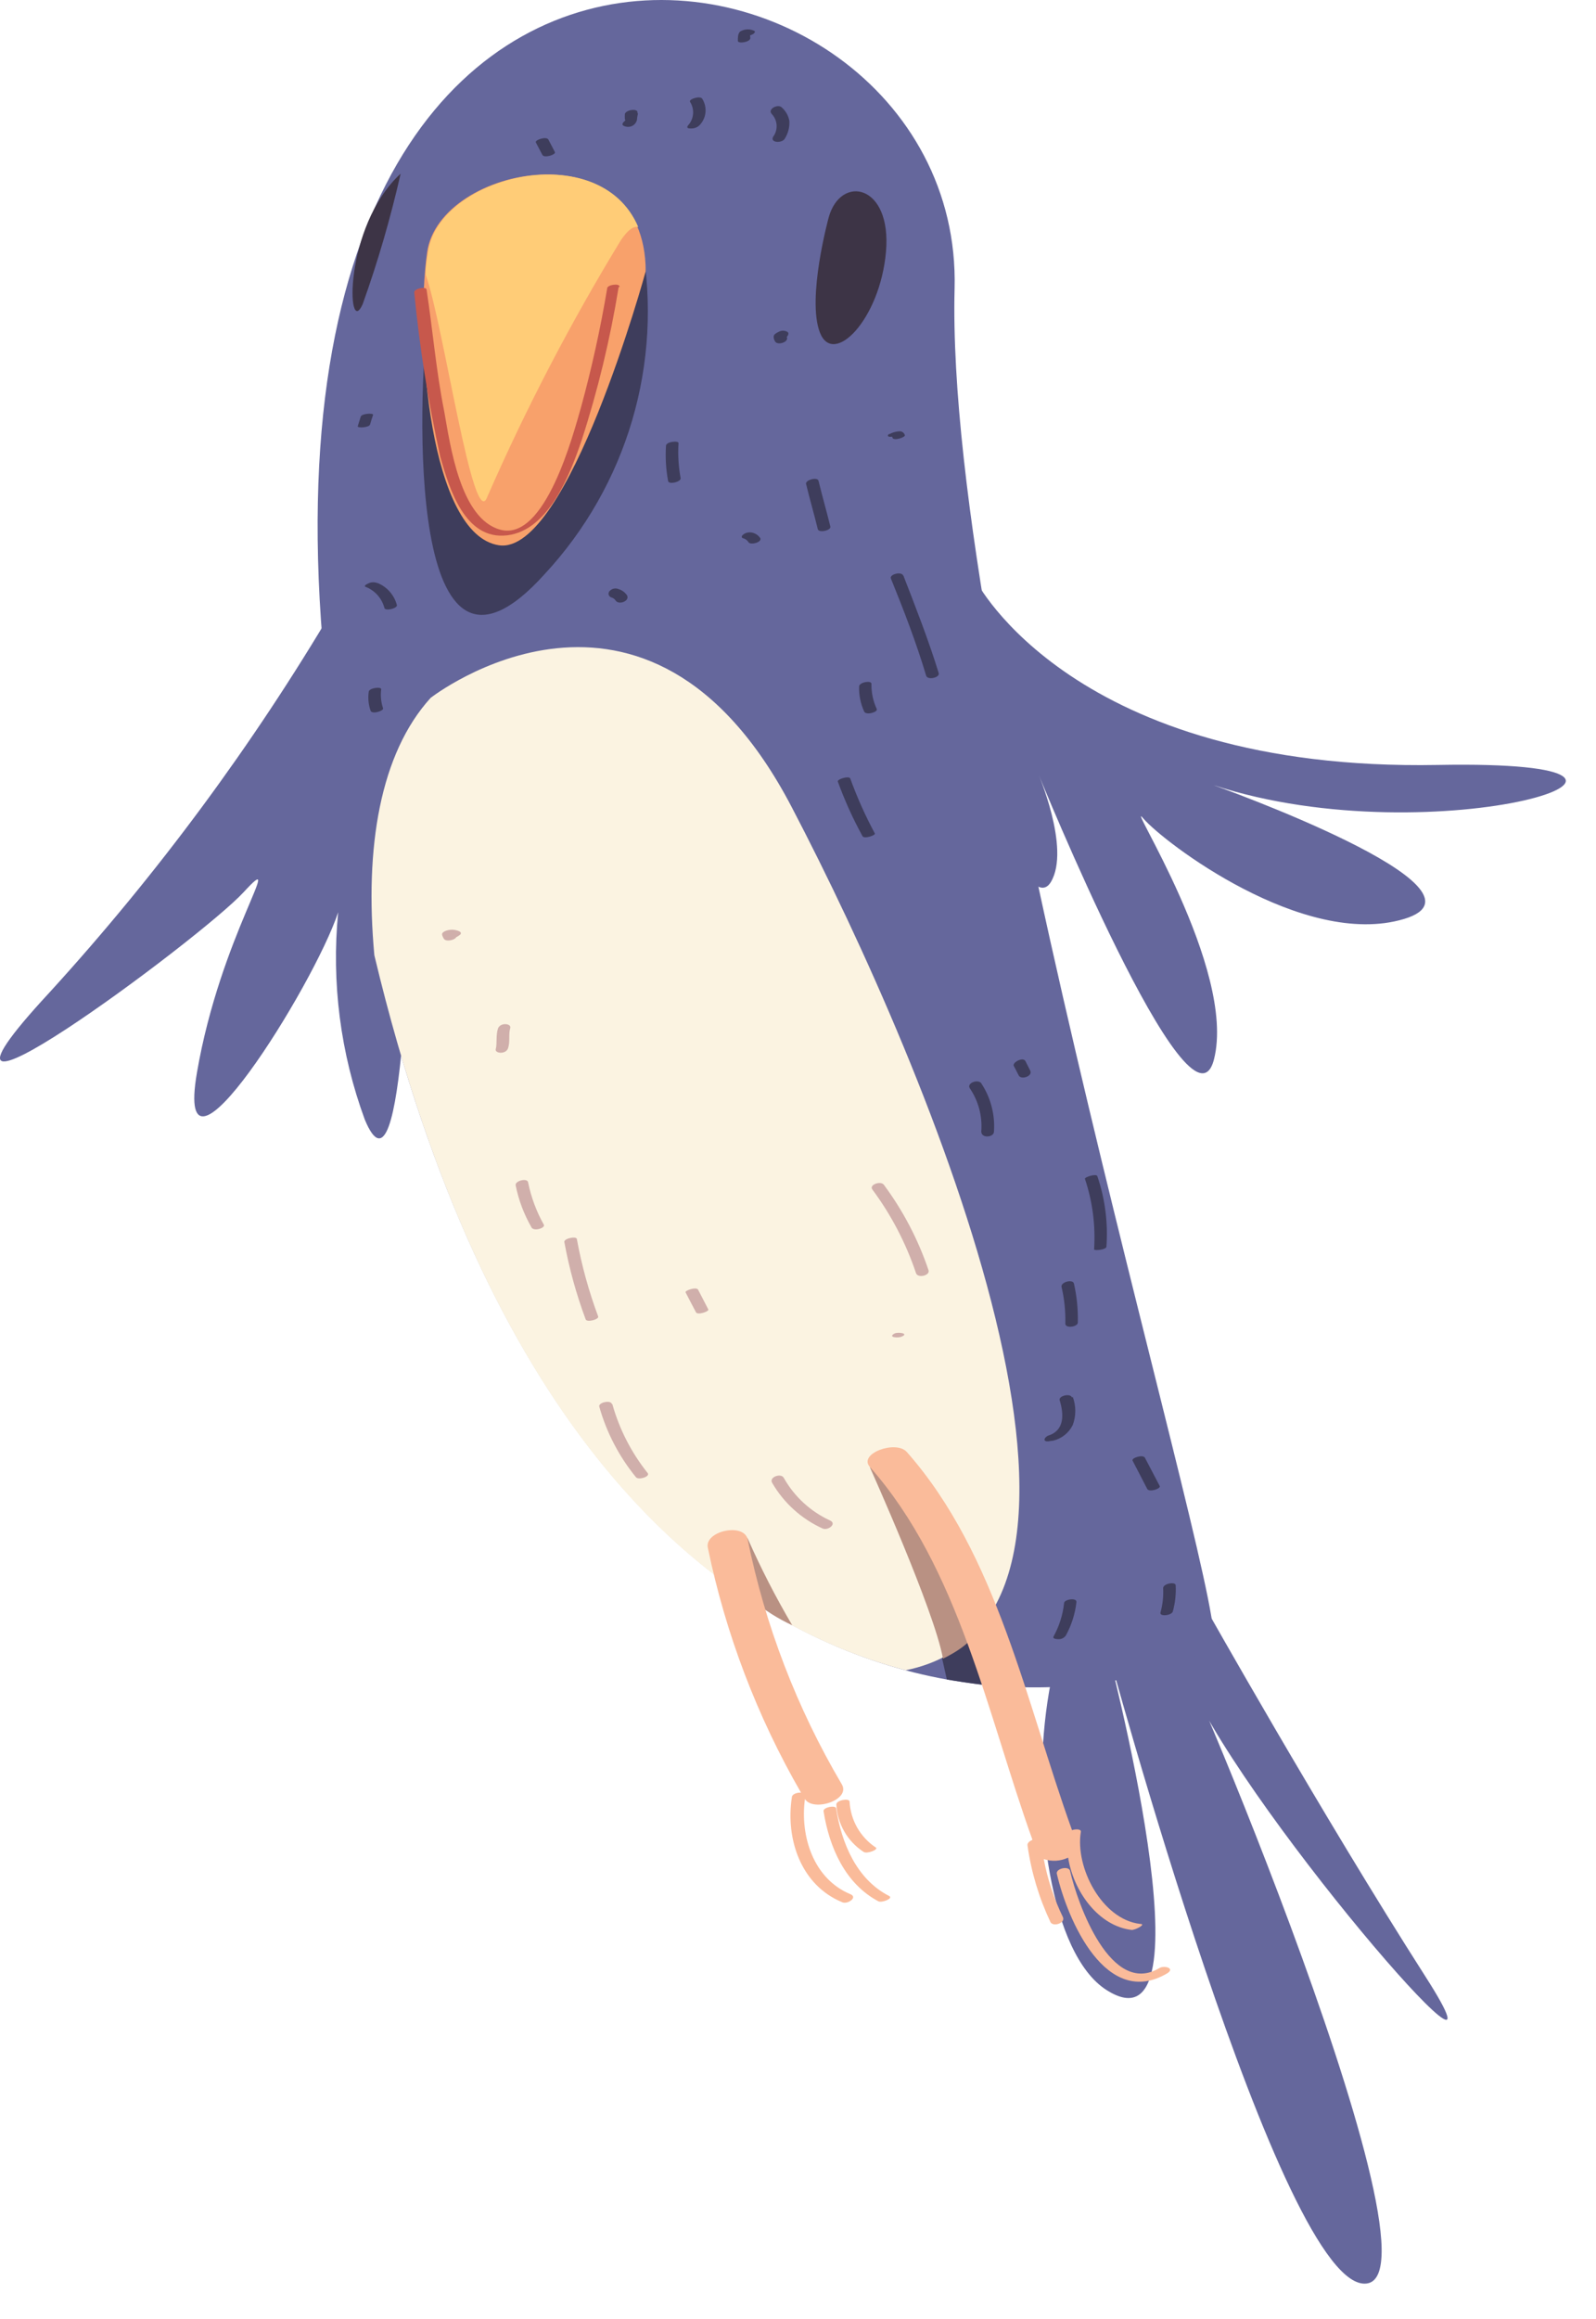 <svg width="42" height="61" viewBox="0 0 42 61" fill="none" xmlns="http://www.w3.org/2000/svg">
<path d="M31.682 42.217C31.682 42.217 34.771 47.709 37.517 52.001C40.263 56.294 32.369 47.197 31.166 43.936C29.963 40.675 38.205 59.732 35.974 60.066C33.745 60.401 29.108 43.244 29.108 43.244C29.108 43.244 32.026 54.227 29.108 52.34C26.191 50.454 27.05 37.413 31.682 42.217Z" fill="#65679C"/>
<path d="M8.787 15.987C6.647 19.608 4.139 22.999 1.303 26.106C-3.185 30.947 5.266 24.712 6.413 23.467C7.561 22.222 5.8 24.61 5.182 28.22C4.564 31.829 8.262 25.929 8.899 23.997C8.719 25.844 8.959 27.709 9.6 29.451C10.66 32.006 10.748 23.908 10.92 21.794C11.092 19.681 8.787 15.987 8.787 15.987Z" fill="#65679C"/>
<path d="M31.909 43.281C32.531 42.793 24.856 17.887 25.121 7.588C25.386 -2.712 4.401 -6.145 9.024 21.06C13.646 48.266 29.702 45 31.909 43.281Z" fill="#65679C"/>
<path d="M9.851 25.126C9.591 22.287 10.004 19.82 11.333 18.357C11.333 18.357 17.015 13.92 20.833 21.228C24.476 28.196 30.492 42.566 23.835 43.936C18.854 42.626 12.917 37.976 9.851 25.126Z" fill="#FBF3E1"/>
<path d="M21.809 5.715C21.809 5.715 21.224 7.843 21.577 8.749C21.93 9.655 23.157 8.41 23.315 6.626C23.473 4.842 22.125 4.582 21.809 5.715Z" fill="#3D3446"/>
<path d="M10.543 4.568C10.279 5.731 9.946 6.878 9.544 8.001C9.126 8.944 9.029 5.966 10.543 4.568Z" fill="#3D3446"/>
<path d="M16.894 6.426C17.167 7.97 17.078 9.557 16.635 11.061C16.191 12.565 15.405 13.946 14.339 15.095C10.659 19.193 11.008 10.45 11.254 8.308C11.5 6.166 16.285 4.368 16.894 6.426Z" fill="#3E3D5C"/>
<path d="M16.992 7.137C16.992 7.137 14.948 14.612 13.131 14.343C11.315 14.073 10.915 8.94 11.24 6.635C11.566 4.331 16.987 3.327 16.992 7.137Z" fill="#F8A16B"/>
<path d="M16.341 6.315C15.02 8.48 13.847 10.732 12.829 13.056C12.466 14.106 11.667 8.503 11.203 7.23C11.204 7.213 11.204 7.196 11.203 7.179C11.203 6.984 11.24 6.802 11.263 6.635C11.547 4.61 15.784 3.588 16.796 5.971C16.675 5.948 16.536 6.031 16.341 6.315Z" fill="#FFCC77"/>
<path d="M16.28 7.551C16.059 8.914 15.735 10.259 15.309 11.574C15.008 12.457 14.45 13.952 13.344 14.082C12.239 14.213 11.825 12.87 11.584 12.006C11.27 10.582 11.042 9.141 10.901 7.69C10.901 7.588 11.212 7.523 11.226 7.62C11.388 8.684 11.477 9.757 11.69 10.821C11.848 11.699 12.108 13.65 13.168 13.934C14.348 14.25 15.086 11.425 15.291 10.71C15.573 9.68 15.803 8.636 15.979 7.583C15.979 7.49 16.322 7.439 16.304 7.551H16.28Z" fill="#C7584C"/>
<path d="M20.573 2.826C20.679 2.919 20.749 3.045 20.773 3.183C20.782 3.347 20.74 3.51 20.652 3.648C20.583 3.773 20.257 3.76 20.346 3.597C20.411 3.51 20.443 3.402 20.437 3.294C20.431 3.185 20.387 3.082 20.313 3.002C20.183 2.872 20.471 2.724 20.573 2.826Z" fill="#3E3D5C"/>
<path d="M18.483 2.603C18.55 2.712 18.579 2.841 18.564 2.968C18.549 3.096 18.491 3.214 18.399 3.304C18.337 3.357 18.258 3.383 18.176 3.379C18.139 3.379 18.051 3.379 18.102 3.304C18.18 3.221 18.228 3.114 18.238 3C18.248 2.887 18.22 2.773 18.158 2.677C18.121 2.607 18.436 2.505 18.483 2.603Z" fill="#3E3D5C"/>
<path d="M19.417 1.074C19.417 0.986 19.417 0.893 19.472 0.833C19.526 0.799 19.587 0.778 19.65 0.773C19.713 0.769 19.777 0.779 19.835 0.805C19.909 0.828 19.835 0.893 19.797 0.907C19.726 0.944 19.643 0.954 19.565 0.935C19.435 0.893 19.756 0.828 19.746 0.865C19.739 0.91 19.739 0.955 19.746 1C19.746 1.112 19.417 1.158 19.417 1.074Z" fill="#3E3D5C"/>
<path d="M16.788 2.988C16.774 3.046 16.765 3.105 16.76 3.165C16.751 3.195 16.736 3.224 16.716 3.249C16.696 3.273 16.672 3.294 16.644 3.309C16.608 3.327 16.568 3.337 16.527 3.337C16.487 3.337 16.447 3.327 16.411 3.309C16.342 3.272 16.411 3.207 16.444 3.179C16.476 3.151 16.444 3.156 16.444 3.132C16.441 3.087 16.441 3.042 16.444 2.998C16.476 2.881 16.806 2.844 16.774 2.97L16.788 2.988Z" fill="#3E3D5C"/>
<path d="M14.431 3.671L14.603 4.001C14.636 4.066 14.325 4.168 14.273 4.075L14.101 3.746C14.069 3.681 14.38 3.578 14.431 3.671Z" fill="#3E3D5C"/>
<path d="M19.82 14.017C19.896 14.04 19.961 14.087 20.006 14.152C20.066 14.264 19.75 14.347 19.699 14.264C19.665 14.211 19.612 14.172 19.551 14.157C19.476 14.129 19.551 14.059 19.588 14.041C19.623 14.021 19.662 14.009 19.702 14.005C19.741 14.001 19.782 14.005 19.82 14.017Z" fill="#3E3D5C"/>
<path d="M9.925 15.332C10.053 15.382 10.166 15.461 10.257 15.564C10.347 15.667 10.412 15.79 10.446 15.922C10.446 16.01 10.134 16.08 10.116 15.992C10.083 15.865 10.02 15.749 9.933 15.652C9.846 15.555 9.736 15.48 9.614 15.434C9.558 15.402 9.702 15.341 9.716 15.337C9.783 15.309 9.858 15.309 9.925 15.337V15.332Z" fill="#3E3D5C"/>
<path d="M17.856 11.653C17.836 11.963 17.855 12.276 17.912 12.582C17.912 12.684 17.601 12.749 17.582 12.656C17.525 12.35 17.506 12.038 17.526 11.727C17.526 11.616 17.861 11.583 17.856 11.657V11.653Z" fill="#3E3D5C"/>
<path d="M20.69 8.865L20.643 8.888C20.718 8.847 20.671 8.8 20.704 8.861C20.773 9 20.457 9.097 20.397 8.981C20.371 8.943 20.358 8.898 20.36 8.851C20.36 8.796 20.439 8.754 20.49 8.73C20.525 8.71 20.565 8.699 20.606 8.699C20.647 8.699 20.687 8.71 20.722 8.73C20.782 8.772 20.722 8.847 20.69 8.879V8.865Z" fill="#3E3D5C"/>
<path d="M23.774 15.142C24.104 15.992 24.434 16.833 24.703 17.706C24.741 17.822 24.415 17.901 24.373 17.776C24.113 16.907 23.788 16.062 23.444 15.216C23.402 15.109 23.723 15.021 23.77 15.142H23.774Z" fill="#3E3D5C"/>
<path d="M21.54 12.647C21.637 13.051 21.753 13.446 21.851 13.85C21.879 13.952 21.549 14.027 21.521 13.92C21.424 13.52 21.307 13.125 21.21 12.721C21.21 12.619 21.512 12.54 21.54 12.647Z" fill="#3E3D5C"/>
<path d="M23.398 11.425C23.478 11.378 23.569 11.351 23.662 11.346C23.695 11.342 23.727 11.35 23.754 11.368C23.781 11.386 23.801 11.412 23.811 11.444C23.839 11.499 23.528 11.606 23.486 11.518C23.486 11.518 23.486 11.476 23.444 11.462H23.49C23.648 11.42 23.7 11.416 23.648 11.434C23.577 11.473 23.497 11.492 23.416 11.49C23.356 11.49 23.342 11.439 23.416 11.406L23.398 11.425Z" fill="#3E3D5C"/>
<path d="M22.933 17.985C22.928 18.214 22.975 18.441 23.072 18.649C23.114 18.728 22.798 18.826 22.742 18.719C22.647 18.512 22.601 18.287 22.608 18.059C22.608 17.943 22.933 17.892 22.933 17.985Z" fill="#3E3D5C"/>
<path d="M22.376 20.48C22.556 20.976 22.772 21.459 23.022 21.924C23.05 21.971 22.738 22.078 22.697 21.994C22.443 21.531 22.226 21.05 22.046 20.554C22.046 20.489 22.348 20.401 22.376 20.48Z" fill="#3E3D5C"/>
<path d="M28.875 30.933C29.08 31.53 29.162 32.162 29.117 32.791C29.117 32.879 28.787 32.903 28.792 32.865C28.833 32.236 28.751 31.605 28.55 31.007C28.55 30.956 28.857 30.868 28.875 30.937V30.933Z" fill="#3E3D5C"/>
<path d="M25.827 28.503C26.072 28.877 26.188 29.321 26.157 29.767C26.157 29.92 25.827 29.953 25.823 29.767C25.855 29.366 25.75 28.966 25.525 28.633C25.423 28.494 25.734 28.373 25.827 28.498V28.503Z" fill="#3E3D5C"/>
<path d="M26.985 27.913L27.11 28.159C27.189 28.308 26.873 28.415 26.808 28.289C26.743 28.164 26.724 28.122 26.678 28.038C26.631 27.955 26.919 27.788 26.985 27.913Z" fill="#3E3D5C"/>
<path d="M28.262 33.767C28.338 34.102 28.372 34.445 28.364 34.789C28.364 34.905 28.025 34.956 28.035 34.812C28.043 34.485 28.008 34.159 27.933 33.841C27.933 33.711 28.244 33.646 28.262 33.767Z" fill="#3E3D5C"/>
<path d="M28.229 36.74C28.32 36.981 28.32 37.247 28.229 37.488C28.178 37.589 28.106 37.679 28.017 37.749C27.928 37.82 27.824 37.87 27.714 37.897C27.653 37.897 27.547 37.938 27.5 37.897C27.454 37.855 27.542 37.776 27.588 37.762C28.02 37.627 27.997 37.195 27.886 36.833C27.848 36.717 28.174 36.638 28.211 36.763L28.229 36.74Z" fill="#3E3D5C"/>
<path d="M30.13 38.347L30.52 39.091C30.552 39.16 30.241 39.263 30.19 39.165L29.805 38.422C29.767 38.352 30.079 38.25 30.13 38.347Z" fill="#3E3D5C"/>
<path d="M30.939 41.702C30.951 41.933 30.926 42.166 30.864 42.389C30.836 42.496 30.506 42.533 30.539 42.417C30.597 42.209 30.62 41.992 30.609 41.776C30.609 41.651 30.939 41.599 30.939 41.702Z" fill="#3E3D5C"/>
<path d="M28.327 42.143C28.293 42.451 28.198 42.749 28.049 43.021C28.028 43.051 28 43.076 27.968 43.093C27.936 43.11 27.899 43.119 27.863 43.118C27.835 43.118 27.691 43.118 27.724 43.049C27.874 42.778 27.969 42.479 28.002 42.171C28.002 42.069 28.341 42.017 28.327 42.143Z" fill="#3E3D5C"/>
<path d="M9.818 10.914C9.79 10.998 9.762 11.081 9.739 11.165C9.716 11.249 9.4 11.267 9.414 11.211C9.428 11.156 9.47 11.044 9.493 10.96C9.516 10.877 9.832 10.858 9.818 10.914Z" fill="#3E3D5C"/>
<path d="M10.032 18.129C10.01 18.296 10.026 18.466 10.079 18.626C10.116 18.696 9.8 18.798 9.754 18.7C9.697 18.541 9.68 18.371 9.703 18.203C9.703 18.096 10.032 18.055 10.032 18.129Z" fill="#3E3D5C"/>
<path d="M16.276 15.495C16.367 15.522 16.445 15.579 16.499 15.657C16.587 15.811 16.276 15.927 16.197 15.792C16.169 15.752 16.128 15.724 16.081 15.713C16.065 15.707 16.051 15.697 16.04 15.684C16.028 15.672 16.021 15.656 16.017 15.64C16.013 15.623 16.014 15.606 16.018 15.589C16.023 15.573 16.032 15.558 16.044 15.546C16.073 15.515 16.11 15.493 16.152 15.484C16.193 15.475 16.237 15.479 16.276 15.495Z" fill="#3E3D5C"/>
<path d="M16.114 36.935C16.299 37.595 16.615 38.212 17.043 38.747C17.122 38.84 16.806 38.942 16.736 38.858C16.29 38.312 15.961 37.679 15.77 37C15.742 36.893 16.072 36.819 16.1 36.931L16.114 36.935Z" fill="#D0AFAB"/>
<path d="M21.646 40.206C21.089 39.953 20.624 39.533 20.318 39.002C20.234 38.854 20.55 38.742 20.624 38.872C20.902 39.367 21.33 39.761 21.846 39.997C22.032 40.085 21.786 40.271 21.646 40.206Z" fill="#D0AFAB"/>
<path d="M15.18 32.591C15.307 33.286 15.495 33.969 15.742 34.631C15.765 34.71 15.44 34.793 15.412 34.705C15.165 34.043 14.977 33.361 14.85 32.666C14.85 32.573 15.166 32.512 15.18 32.591Z" fill="#D0AFAB"/>
<path d="M13.897 31.1C13.976 31.491 14.116 31.867 14.311 32.215C14.362 32.303 14.041 32.401 13.986 32.285C13.787 31.938 13.645 31.562 13.568 31.17C13.568 31.053 13.879 30.984 13.897 31.1Z" fill="#D0AFAB"/>
<path d="M18.371 33.925L18.64 34.445C18.668 34.496 18.357 34.603 18.315 34.519C18.222 34.347 18.134 34.171 18.041 33.994C18.018 33.948 18.324 33.841 18.371 33.925Z" fill="#D0AFAB"/>
<path d="M13.428 27.04C13.377 27.211 13.428 27.393 13.372 27.569C13.316 27.746 13.009 27.713 13.047 27.592C13.084 27.471 13.047 27.239 13.102 27.063C13.158 26.886 13.46 26.919 13.428 27.04Z" fill="#D0AFAB"/>
<path d="M11.863 24.661L11.784 24.633C11.747 24.633 11.737 24.633 11.784 24.633L11.909 24.596C11.988 24.554 11.951 24.498 11.974 24.549C11.98 24.573 11.991 24.595 12.007 24.614C12.053 24.707 11.737 24.8 11.677 24.689C11.617 24.577 11.612 24.545 11.709 24.494C11.767 24.469 11.83 24.456 11.893 24.456C11.956 24.456 12.018 24.469 12.076 24.494C12.137 24.517 12.155 24.568 12.076 24.61C12.044 24.636 12.007 24.654 11.966 24.664C11.926 24.674 11.885 24.674 11.844 24.666L11.863 24.661Z" fill="#D0AFAB"/>
<path d="M23.259 31.165C23.766 31.848 24.163 32.607 24.435 33.413C24.481 33.553 24.151 33.632 24.105 33.488C23.84 32.7 23.453 31.958 22.957 31.29C22.86 31.165 23.176 31.053 23.259 31.165Z" fill="#D0AFAB"/>
<path d="M23.733 35.156C23.64 35.207 23.347 35.179 23.542 35.077C23.635 35.031 23.928 35.077 23.733 35.156Z" fill="#D0AFAB"/>
<path d="M19.681 40.48C20.026 41.259 20.415 42.017 20.848 42.752C20.473 42.579 20.123 42.357 19.807 42.092C19.514 41.79 19.287 39.899 19.681 40.48Z" fill="#B99183"/>
<path d="M24.791 43.62L24.917 44.178C24.917 44.178 25.883 44.34 26.037 44.331C26.19 44.322 25.572 43.351 25.549 43.114C25.526 42.877 24.791 43.62 24.791 43.62Z" fill="#3E3D5C"/>
<path d="M22.892 38.598C22.892 38.598 24.592 42.371 24.815 43.63C24.815 43.63 25.591 43.272 25.675 42.905C25.758 42.538 23.57 38.366 22.892 38.598Z" fill="#B99183"/>
<path d="M28.16 49.214C28.36 50.092 29.233 52.531 30.511 51.769C30.636 51.695 30.924 51.769 30.724 51.904C29.108 52.865 28.095 50.51 27.811 49.288C27.784 49.149 28.127 49.074 28.16 49.214ZM22.004 47.574C22.144 48.471 22.534 49.432 23.398 49.873C23.523 49.938 23.203 50.059 23.115 50.013C22.237 49.548 21.823 48.587 21.674 47.653C21.637 47.541 22.004 47.472 22.004 47.574ZM27.17 48.396C25.986 45.107 25.247 41.251 22.892 38.589C22.576 38.236 23.579 37.873 23.863 38.194C26.25 40.893 27.008 44.81 28.211 48.141C28.318 48.108 28.457 48.113 28.443 48.187C28.29 49.116 28.991 50.487 30 50.608C30.186 50.608 29.87 50.775 29.777 50.766C28.903 50.663 28.248 49.748 28.109 48.865C27.908 48.96 27.678 48.973 27.468 48.903C27.566 49.431 27.735 49.943 27.97 50.426C28.049 50.584 27.714 50.696 27.644 50.561C27.342 49.923 27.138 49.244 27.04 48.545C27.026 48.471 27.115 48.419 27.17 48.396ZM20.838 47.281C20.838 47.193 20.982 47.146 21.08 47.156C19.924 45.153 19.095 42.977 18.627 40.712C18.534 40.28 19.556 40.048 19.672 40.48C20.133 42.752 20.97 44.931 22.148 46.928C22.409 47.346 21.4 47.671 21.182 47.323C21.052 48.303 21.405 49.423 22.381 49.827C22.58 49.911 22.306 50.096 22.172 50.041C21.075 49.595 20.671 48.377 20.838 47.281ZM22.724 48.712C22.515 48.576 22.341 48.392 22.217 48.175C22.093 47.959 22.021 47.716 22.009 47.467C22.009 47.351 22.348 47.295 22.357 47.388C22.37 47.63 22.439 47.866 22.559 48.077C22.68 48.287 22.848 48.467 23.05 48.6C23.124 48.652 22.813 48.777 22.724 48.712Z" fill="#FABB9A"/>
<path d="M25.684 15.281C25.684 15.281 28.239 20.299 37.833 20.122C45.842 19.973 37.833 22.589 31.933 20.652C31.933 20.652 39.593 23.379 36.95 24.173C34.307 24.968 30.613 22.148 30.088 21.53C29.563 20.912 32.55 25.492 31.947 27.866C31.343 30.241 27.301 20.299 27.301 20.299C27.301 20.299 28.183 22.324 27.654 23.202C27.124 24.08 25.796 20.828 25.717 20.122C25.638 19.416 25.684 15.281 25.684 15.281Z" fill="#65679C"/>
</svg>
